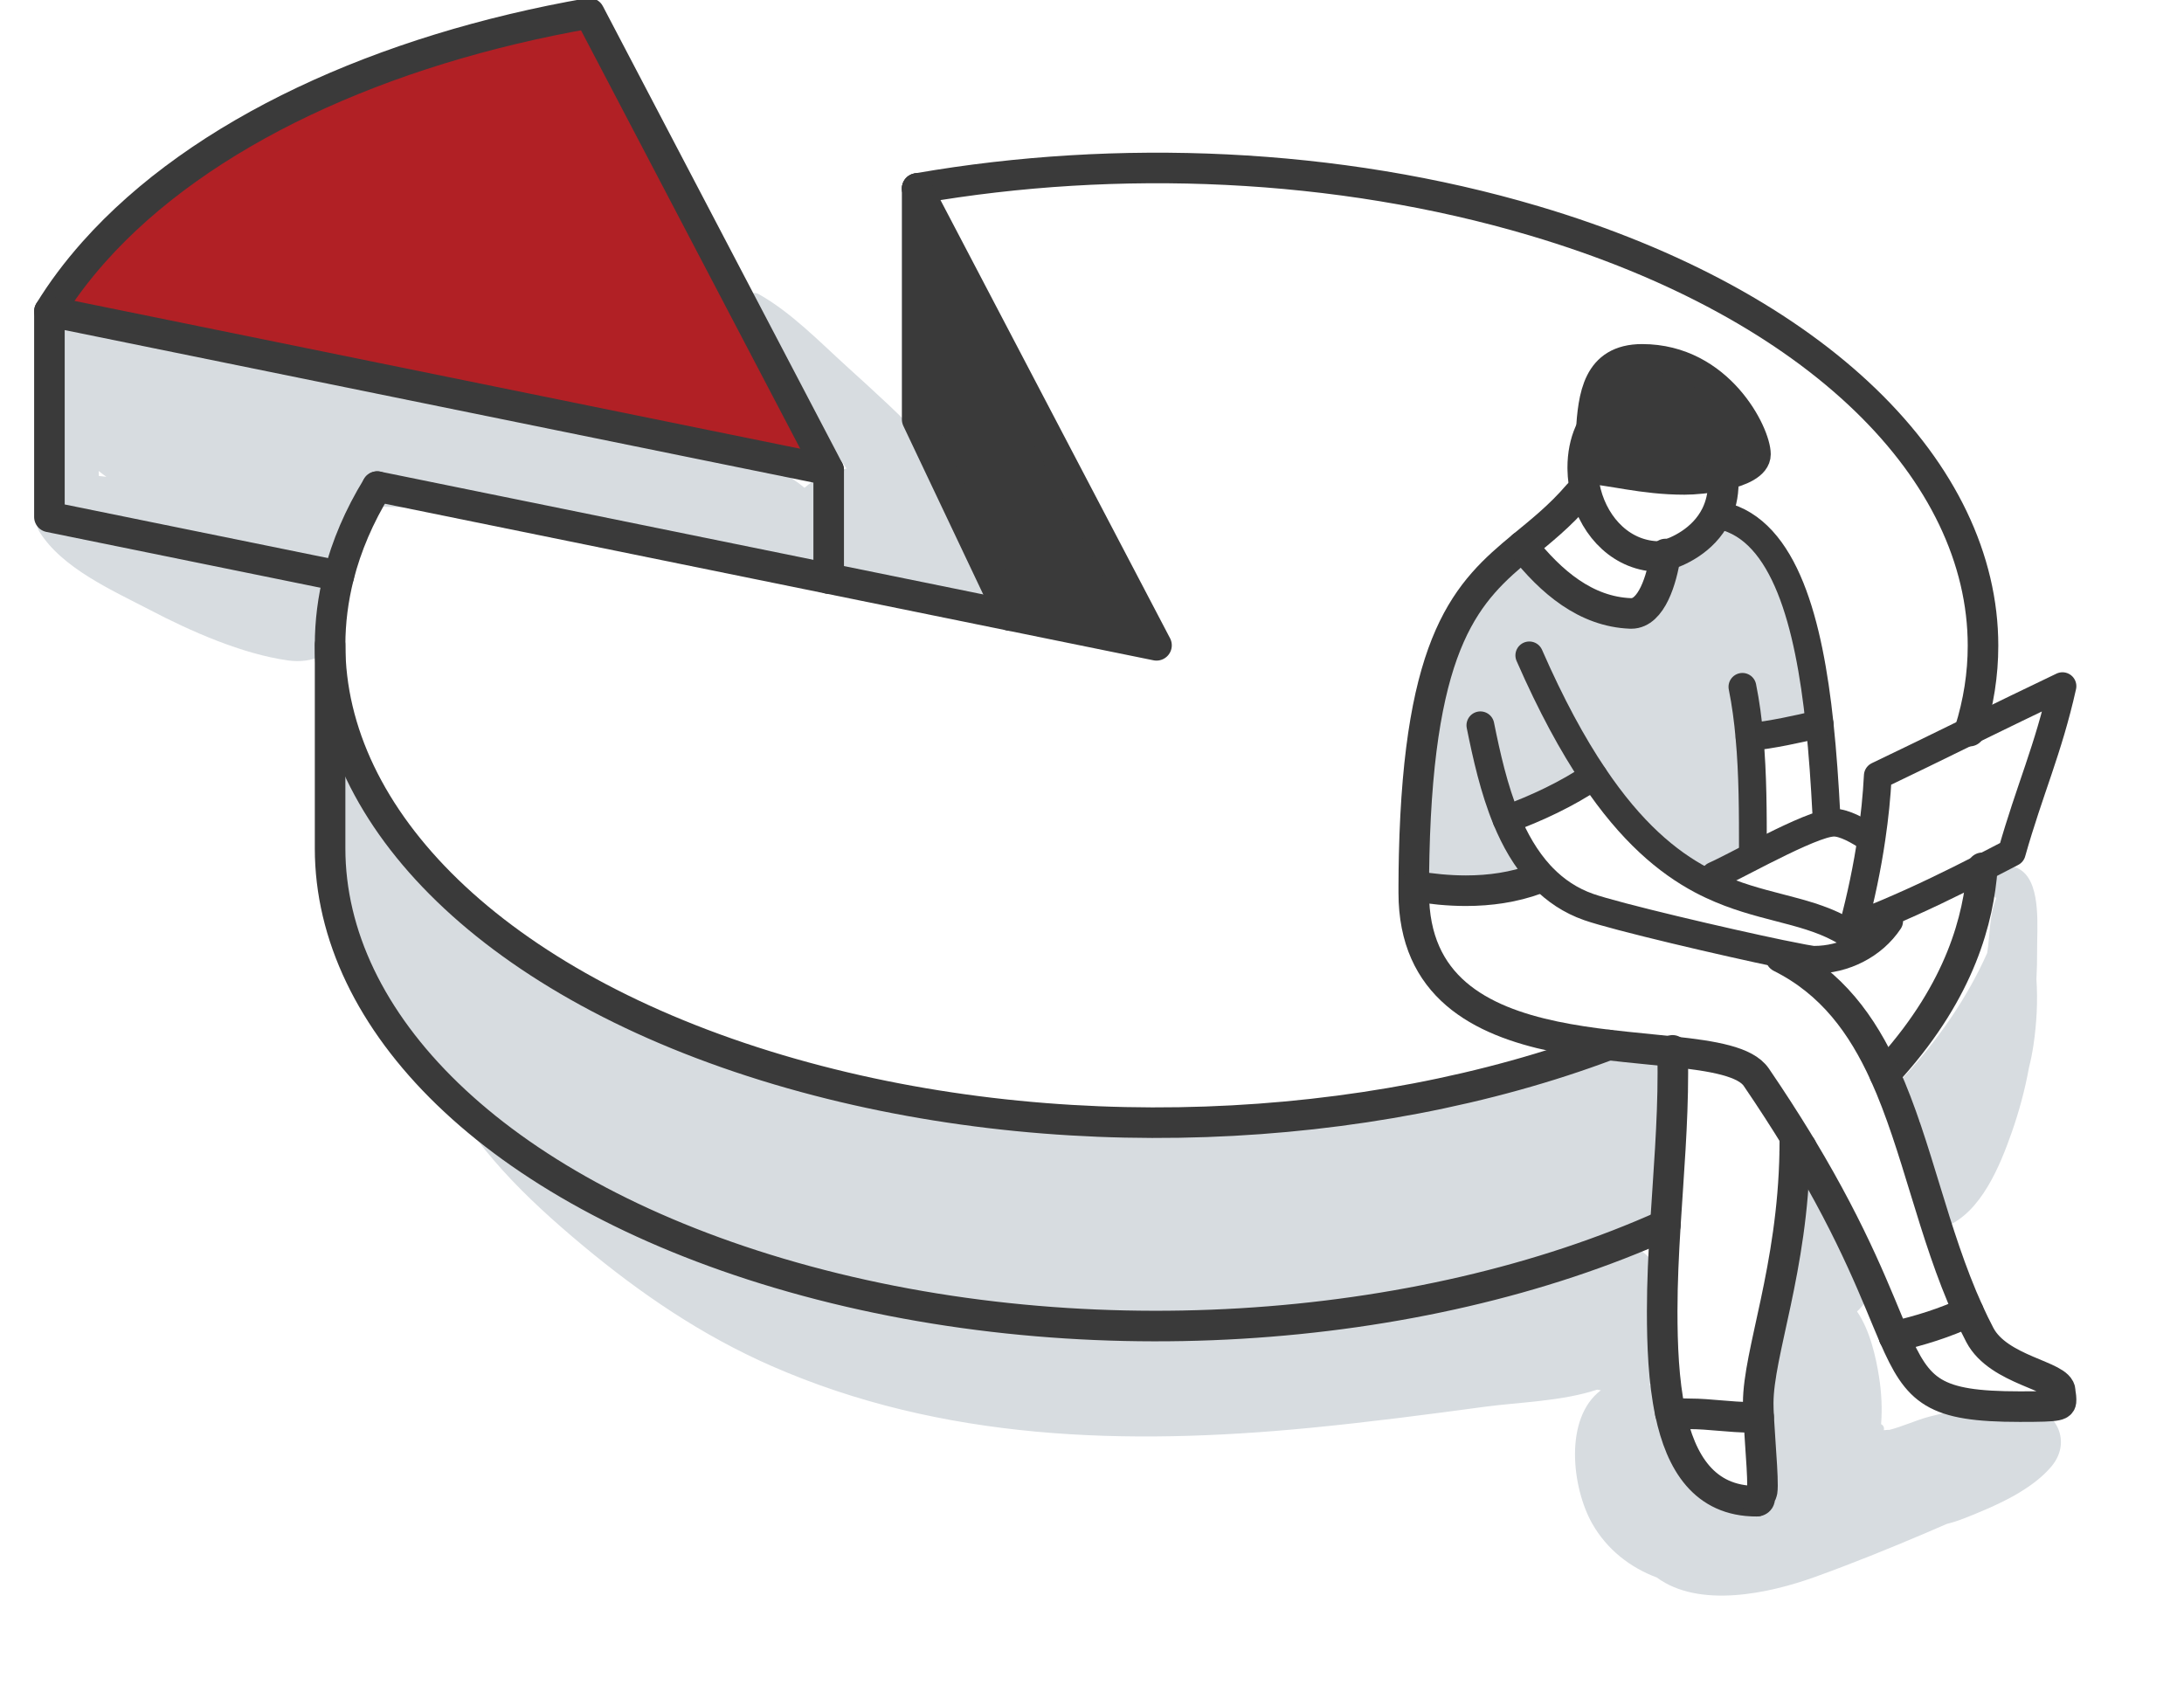 <svg width="393" height="307" viewBox="0 0 393 307" fill="none" xmlns="http://www.w3.org/2000/svg">
<g clip-path="url(#clip0_735_983)">
<path d="M179.025 95.916C178.712 95.611 178.39 95.307 178.06 95.003C178.043 94.933 178.034 94.864 178.025 94.794C176.791 88.985 170.672 84.081 166.822 79.854C162.319 74.915 157.313 70.445 152.376 65.95C147.421 61.454 142.354 56.202 136.496 52.914C135.392 52.297 133.706 53.341 134.201 54.68C137.243 62.863 143.128 70.454 147.899 77.733C149.342 79.941 150.829 82.15 152.35 84.324C150.212 84.689 148.108 85.463 146.1 86.759C145.614 87.072 145.188 87.42 144.779 87.785C139.034 83.028 131.507 81.289 123.988 80.22C120.642 79.037 117.261 77.906 113.836 76.915C103.945 74.054 93.88 71.776 83.693 70.237C75.21 68.958 66.657 68.072 58.087 67.576C44.763 64.193 31.542 60.454 18.14 57.306C14.498 56.454 11.038 58.428 9.891 61.993C8.813 65.367 8.787 68.819 9.578 72.089C9.17 77.906 9.083 83.742 9.013 89.62C9.013 90.272 9.196 90.994 9.535 91.663C9.474 91.663 9.413 91.663 9.352 91.663C7.405 91.707 5.98 93.898 7.066 95.646C11.195 102.299 20.269 106.255 26.97 109.76C34.324 113.612 43.606 117.708 51.864 118.856C56.149 119.447 60.469 117.812 61.72 113.255C62.911 108.916 60.26 104.733 56.123 103.394C52.107 102.09 47.77 101.62 43.65 100.62C39.782 99.681 35.966 98.533 32.107 97.551C30.543 97.159 28.952 96.646 27.327 96.098C37.288 97.551 47.24 99.02 57.192 100.516C60.947 101.081 63.615 99.081 64.041 95.29C64.197 93.898 64.397 92.516 64.615 91.133C76.827 91.29 88.995 91.768 101.164 93.064C107.726 93.768 114.262 94.681 120.764 95.794C123.997 96.35 127.369 96.811 130.542 97.768C132.776 98.751 134.966 99.794 137.104 100.907C139.581 102.185 142.128 101.977 144.188 100.907C144.631 101.342 145.118 101.751 145.683 102.116C150.898 105.481 159.164 105.812 165.153 106.203C166.091 106.264 167.056 106.246 168.004 106.151C168.647 106.655 169.29 107.151 169.977 107.603C177.069 112.377 185.057 101.707 179.025 95.864V95.916ZM17.783 85.655C17.783 85.359 17.766 85.055 17.757 84.759C18.209 85.124 18.67 85.472 19.148 85.802C18.696 85.75 18.235 85.707 17.783 85.655Z" fill="#D7DCE0"/>
<path d="M363.605 252.824C358.233 252.711 352.357 253.58 347.177 254.937C344.717 255.58 342.336 256.745 339.876 257.345C340.041 257.285 339.572 257.319 338.981 257.38C339.102 256.911 338.902 256.493 338.494 256.293C338.711 253.484 338.572 250.641 338.138 247.867C337.573 244.215 336.495 239.415 334.165 236.014C335.208 235.04 335.999 233.953 336.269 232.753C336.547 231.519 335.895 230.258 334.757 229.84C334.626 228.11 334.026 226.345 333.592 224.753C332.627 221.249 331.532 217.779 330.48 214.301C329.211 210.083 323.553 211.214 323.153 215.292C322.71 219.779 322.214 224.258 321.615 228.727C321.406 230.284 321.154 231.614 321.154 232.884C319.833 233.545 318.598 234.284 317.477 235.362C316.156 236.632 316.756 238.501 318.103 239.275C318.06 239.493 318.068 239.719 318.138 239.928C318.251 240.267 318.416 240.536 318.607 240.771C316.634 248.563 314.731 258.276 317.216 266.12C315.156 267.928 312.505 269.094 310.028 268.876C303.848 268.32 303.431 261.606 301.319 257.154C300.754 255.954 298.964 250.893 296.773 249.137C299.485 248.18 298.799 244.806 296.686 244.154C299.198 241.154 300.276 237.51 299.633 233.301C299.624 233.18 299.607 233.032 299.589 232.849C299.042 227.536 295.774 224.136 291.071 223.649C287.916 222.64 284.744 222.849 281.276 223.927C277.921 224.979 274.514 225.431 271.037 225.918C263.24 227.014 256.322 227.962 248.395 228.901C231.811 230.866 215.105 232.293 198.391 232.18C170.325 232.006 142.659 230.545 116.288 219.631C102.294 213.84 90.969 204.022 80.269 193.544C79.669 192.961 78.791 193.691 79.148 194.405C85.076 206.344 94.654 215.614 104.78 224.066C115.28 232.823 126.318 240.336 138.878 245.841C169.604 259.293 202.754 260.146 235.687 256.963C246.204 255.945 256.687 254.58 267.16 253.163C273.34 252.328 280.972 252.197 287.395 250.084C287.612 250.137 287.847 250.154 288.073 250.189C281.389 255.241 282.858 267.728 286.508 274.181C289.168 278.868 293.349 282.094 298.129 283.885C305.787 289.512 318.355 286.755 326.569 283.798C333.305 281.372 339.963 278.676 346.551 275.868C347.803 275.337 349.055 274.789 350.297 274.25C351.384 273.981 352.453 273.633 353.479 273.224C356.199 272.155 359.276 270.885 362.144 269.311C362.249 269.259 362.353 269.198 362.457 269.137C362.744 268.972 363.031 268.815 363.309 268.641C363.413 268.572 363.526 268.511 363.631 268.441C365.734 267.154 367.655 265.667 369.124 263.928C373.209 259.093 369.524 252.954 363.622 252.832L363.605 252.824Z" fill="#D7DCE0"/>
<path d="M363.934 156.787C362.891 155.953 361.362 155.466 360.127 156.3C359.988 156.396 359.841 156.492 359.701 156.587C358.137 157.631 357.45 160.118 359.067 161.518C359.119 161.561 359.163 161.605 359.215 161.648C357.946 164.614 358.111 168.327 357.581 171.509C354 179.597 348.637 187.258 342.683 193.693C340.093 196.493 341.501 199.728 343.969 200.971L343.63 201.058C344.23 201.502 344.865 201.71 345.508 201.745C344.048 204.241 343.039 206.824 343.856 210.024C344.421 212.241 346.751 214.337 349.141 214.406C349.124 214.58 349.097 214.754 349.071 214.928C348.958 215.711 349.219 216.502 349.671 217.119C349.323 217.876 349.037 218.65 348.828 219.424C348.637 220.146 349.358 221.05 350.14 220.737C356.512 218.198 359.919 209.719 362.031 203.702C363.309 200.058 364.378 196.136 365.099 192.145C365.429 190.832 365.699 189.51 365.899 188.162C366.498 184.101 366.707 180.205 366.446 176.205C366.533 174.492 366.585 172.77 366.568 171.057C366.533 167.162 367.324 159.518 363.943 156.796L363.934 156.787Z" fill="#D7DCE0"/>
<path d="M271.071 147.457C272.601 151.162 274.557 154.588 277.129 157.397L276.451 158.197C272.401 159.675 268.133 160.292 263.779 160.292C260.702 160.292 257.582 159.979 254.444 159.458H254.4C254.409 157.536 254.426 155.675 254.47 153.884C255.365 114.717 264.135 106.421 273.992 98.282C279.094 104.734 285.352 110.091 293.427 110.395H293.548C297.173 110.395 299.024 104.291 299.676 99.952C301.762 99.369 306.499 97.36 308.802 92.699L309.776 92.786C321.214 95.43 325.508 112.239 327.429 130.283C323.231 131.274 319.024 132.187 314.826 132.657H314.808C315.426 139.361 315.426 146.266 315.426 153.17L315.86 153.875C312.888 155.397 310.176 156.823 308.516 157.571L306.134 158.371C300.032 155.118 293.54 149.718 286.786 139.657H286.777C281.953 142.918 276.599 145.422 271.08 147.457H271.071Z" fill="#D7DCE0"/>
<path d="M316.147 81.751C316.147 83.768 313.262 85.02 310.054 85.734C307.516 86.299 304.778 86.525 303.118 86.525C295.487 86.525 289.733 84.725 285.317 84.577C285.795 82.647 285.908 80.246 286.065 77.785C286.491 71.325 287.212 64.42 295.504 64.42C309.524 64.42 316.147 77.994 316.147 81.751Z" fill="#3A3A3A"/>
<path d="M300.971 189.257C301.006 190.518 301.023 191.787 301.023 193.048C301.023 202.153 300.241 211.301 299.676 220.432C255.408 240.38 193.375 244.919 140.146 229.119C88.856 213.892 59.399 183.822 59.399 152.664V116.055C59.399 147.229 88.856 177.3 140.146 192.526C189.385 207.136 246.16 204.344 289.437 188.057C291.488 188.3 293.513 188.5 295.486 188.7C297.381 188.892 299.224 189.065 300.971 189.257Z" fill="#D7DCE0"/>
<path d="M165.04 33.922L208.108 116.133L181.772 110.768L165.04 75.471V33.922Z" fill="#3A3A3A"/>
<path d="M106.049 2.391L149.117 84.602L127.422 80.184L41.034 62.584L8.892 56.036C11.099 52.418 13.759 48.861 16.879 45.348C36.062 23.782 68.83 8.895 106.049 2.391Z" fill="#B12025"/>
<path d="M67.883 87.568C67.883 87.568 67.848 87.629 67.831 87.655C64.615 92.908 62.337 98.264 60.973 103.638C59.921 107.778 59.399 111.926 59.399 116.056C59.399 147.231 88.856 177.301 140.146 192.528C189.385 207.137 246.16 204.346 289.437 188.058" stroke="#3A3A3A" stroke-width="5.5" stroke-linecap="round" stroke-linejoin="round"/>
<path d="M165.04 33.923C165.162 33.897 165.292 33.871 165.414 33.853C200.946 27.705 240.485 29.183 276.087 39.749C327.377 54.976 356.833 85.037 356.833 116.203C356.833 121.317 356.042 126.456 354.426 131.569" stroke="#3A3A3A" stroke-width="5.5" stroke-linecap="round" stroke-linejoin="round"/>
<path d="M59.399 116.055V152.664C59.399 183.822 88.856 213.892 140.146 229.119C193.375 244.919 255.408 240.38 299.676 220.432" stroke="#3A3A3A" stroke-width="5.5" stroke-linecap="round" stroke-linejoin="round"/>
<path d="M322.953 207.319C323.353 207.032 323.753 206.754 324.144 206.467" stroke="#3A3A3A" stroke-width="5.5" stroke-linecap="round" stroke-linejoin="round"/>
<path d="M339.146 193.328C339.554 192.884 339.963 192.441 340.362 191.988C352.844 177.971 356.025 165.327 356.72 156.17" stroke="#3A3A3A" stroke-width="5.5" stroke-linecap="round" stroke-linejoin="round"/>
<path d="M165.04 33.922L208.108 116.133L181.772 110.768L149.116 104.115L67.883 87.567" stroke="#3A3A3A" stroke-width="5.5" stroke-linecap="round" stroke-linejoin="round"/>
<path d="M310.054 85.733C310.08 86.107 310.098 86.49 310.098 86.872C310.098 89.159 309.594 91.09 308.803 92.699C306.499 97.36 301.762 99.368 299.676 99.951C299.181 100.099 298.833 100.16 298.703 100.16C291.958 100.16 287.004 95.003 285.37 88.681C285.031 87.342 284.839 85.951 284.813 84.559C284.805 84.42 284.805 84.29 284.805 84.151C284.805 81.82 285.231 79.663 286.065 77.785" stroke="#3A3A3A" stroke-width="5.5" stroke-linecap="round" stroke-linejoin="round"/>
<path d="M340.823 240.52C345.161 250.494 347.968 253.137 363.466 253.137C370.958 253.137 370.88 252.937 370.88 251.833C370.88 251.285 370.723 250.668 370.723 250.355C370.723 247.555 359.641 246.685 356.26 240.241C355.539 238.867 354.869 237.476 354.226 236.067C347.82 221.98 344.987 206.197 339.146 193.327C335.087 184.379 329.585 176.848 320.424 172.266" stroke="#3A3A3A" stroke-width="5.5" stroke-linecap="round" stroke-linejoin="round"/>
<path d="M283.996 89.019C280.71 92.854 277.295 95.559 273.992 98.281C264.135 106.42 255.365 114.716 254.47 153.882C254.426 155.674 254.409 157.535 254.4 159.456V160.656C254.4 177.526 266.317 183.718 279.728 186.527C282.927 187.196 286.212 187.674 289.437 188.057C291.488 188.301 293.514 188.501 295.487 188.701C297.381 188.892 299.224 189.066 300.971 189.257C308.298 190.04 314.113 191.022 316.043 193.866C318.781 197.883 321.197 201.64 323.344 205.145C323.613 205.588 323.883 206.032 324.143 206.466C333.878 222.641 337.746 233.424 340.814 240.519" stroke="#3A3A3A" stroke-width="5.5" stroke-linecap="round" stroke-linejoin="round"/>
<path d="M339.371 164.371C345.325 161.857 351.053 159.075 356.72 156.17C358.493 155.266 360.249 154.353 362.014 153.431C365.229 142.066 368.567 134.961 371.131 123.482C365.638 126.1 359.875 128.909 354.426 131.57C348.194 134.622 342.387 137.465 337.902 139.596C337.711 143.318 337.329 147.04 336.781 150.744C335.999 156.118 334.869 161.457 333.461 166.745C335.46 165.979 337.424 165.197 339.371 164.371Z" stroke="#3A3A3A" stroke-width="5" stroke-linecap="round" stroke-linejoin="round"/>
<path d="M333.035 168.267C332.801 168.11 332.575 167.971 332.34 167.823C331.905 167.553 331.462 167.301 331.019 167.066C324.344 163.527 316.573 163.319 308.02 159.31C307.395 159.014 306.769 158.71 306.134 158.371C300.033 155.118 293.54 149.718 286.786 139.657C282.997 134.031 279.129 126.944 275.191 117.943" stroke="#3A3A3A" stroke-width="5" stroke-linecap="round" stroke-linejoin="round"/>
<path d="M339.945 165.752C337.034 170.127 331.827 172.727 326.438 172.727C325.917 172.727 323.709 172.309 320.563 171.657H320.545C310.489 169.57 290.88 164.979 285.882 163.231C282.597 162.083 279.894 160.239 277.651 157.944L277.13 157.396C274.557 154.587 272.601 151.161 271.072 147.456C268.829 142.013 267.491 135.986 266.387 130.525" stroke="#3A3A3A" stroke-width="5" stroke-linecap="round" stroke-linejoin="round"/>
<path d="M309.776 92.785C321.215 95.429 325.509 112.238 327.429 130.282C327.994 135.604 328.359 141.039 328.629 146.248" stroke="#3A3A3A" stroke-width="5" stroke-linecap="round" stroke-linejoin="round"/>
<path d="M336.173 150.657C334.513 149.543 331.914 148.039 330.01 148.039C329.724 148.039 329.385 148.083 329.002 148.152C326.334 148.691 321.571 150.978 317.147 153.213C316.712 153.431 316.286 153.648 315.86 153.874C312.888 155.396 310.176 156.822 308.516 157.57" stroke="#3A3A3A" stroke-width="5" stroke-linecap="round" stroke-linejoin="round"/>
<path d="M313.539 123.604C314.139 126.569 314.539 129.586 314.808 132.656C315.425 139.36 315.425 146.265 315.425 153.17" stroke="#3A3A3A" stroke-width="5" stroke-linecap="round" stroke-linejoin="round"/>
<path d="M286.777 139.664C281.954 142.916 276.599 145.421 271.08 147.456" stroke="#3A3A3A" stroke-width="5" stroke-linecap="round" stroke-linejoin="round"/>
<path d="M327.429 130.281C323.231 131.273 319.024 132.186 314.826 132.655" stroke="#3A3A3A" stroke-width="5" stroke-linecap="round" stroke-linejoin="round"/>
<path d="M285.309 84.612C285.309 84.612 285.309 84.586 285.309 84.577M285.309 84.577C285.787 82.647 285.9 80.246 286.056 77.785C286.482 71.325 287.204 64.42 295.496 64.42C309.515 64.42 316.139 77.994 316.139 81.751C316.139 83.768 313.253 85.02 310.046 85.734C307.508 86.299 304.77 86.525 303.11 86.525C295.478 86.525 289.724 84.725 285.309 84.577ZM285.309 84.577C285.135 84.56 284.97 84.56 284.805 84.56H284.796" stroke="#3A3A3A" stroke-width="5" stroke-linecap="round" stroke-linejoin="round"/>
<path d="M354.226 236.068C350.019 238.051 345.43 239.486 340.823 240.521" stroke="#3A3A3A" stroke-width="5.5" stroke-linecap="round" stroke-linejoin="round"/>
<path d="M316.052 270.156C306.682 270.156 302.449 263.191 300.563 254.269C299.346 248.538 299.103 242.008 299.103 235.99C299.103 230.825 299.355 225.633 299.676 220.433C300.241 211.302 301.023 202.154 301.023 193.05C301.023 191.789 301.006 190.519 300.971 189.258V189.023" stroke="#3A3A3A" stroke-width="5.5" stroke-linecap="round" stroke-linejoin="round"/>
<path d="M322.97 205.371C322.97 206.023 322.97 206.675 322.953 207.319C322.588 228.337 316.382 243.494 316.382 252.512C316.382 253.19 316.408 254.042 316.46 255.016C316.738 260.26 317.555 268.773 316.912 268.773C316.365 268.773 317.13 270.156 316.052 270.156" stroke="#3A3A3A" stroke-width="5.5" stroke-linecap="round" stroke-linejoin="round"/>
<path d="M316.46 255.015C315.99 255.05 315.512 255.059 315.034 255.059C311.349 255.059 307.568 254.433 304.109 254.433C302.927 254.433 301.745 254.381 300.562 254.268" stroke="#3A3A3A" stroke-width="5.5" stroke-linecap="round" stroke-linejoin="round"/>
<path d="M299.711 99.699C299.703 99.777 299.694 99.864 299.676 99.951C299.025 104.29 297.173 110.395 293.549 110.395H293.427C285.352 110.09 279.094 104.734 273.992 98.281" stroke="#3A3A3A" stroke-width="5.5" stroke-linecap="round" stroke-linejoin="round"/>
<path d="M276.452 158.195C272.402 159.674 268.134 160.291 263.779 160.291C260.702 160.291 257.582 159.978 254.444 159.456" stroke="#3A3A3A" stroke-width="5.5" stroke-linecap="round" stroke-linejoin="round"/>
<path d="M165.04 33.922V75.471L181.772 110.768" stroke="#3A3A3A" stroke-width="5.5" stroke-linecap="round" stroke-linejoin="round"/>
<path d="M8.892 56.036C11.099 52.418 13.759 48.861 16.879 45.348C36.062 23.782 68.83 8.895 106.049 2.391L149.117 84.602" stroke="#3A3A3A" stroke-width="5.5" stroke-linecap="round" stroke-linejoin="round"/>
<path d="M60.973 103.638L8.892 93.029V56.037L41.034 62.585L127.422 80.186L149.117 84.603V104.117" stroke="#3A3A3A" stroke-width="5.5" stroke-linecap="round" stroke-linejoin="round"/>
</g>
<defs>
<clipPath id="clip0_735_983">
<rect width="393" height="307" fill="white"/>
</clipPath>
</defs>
</svg>
